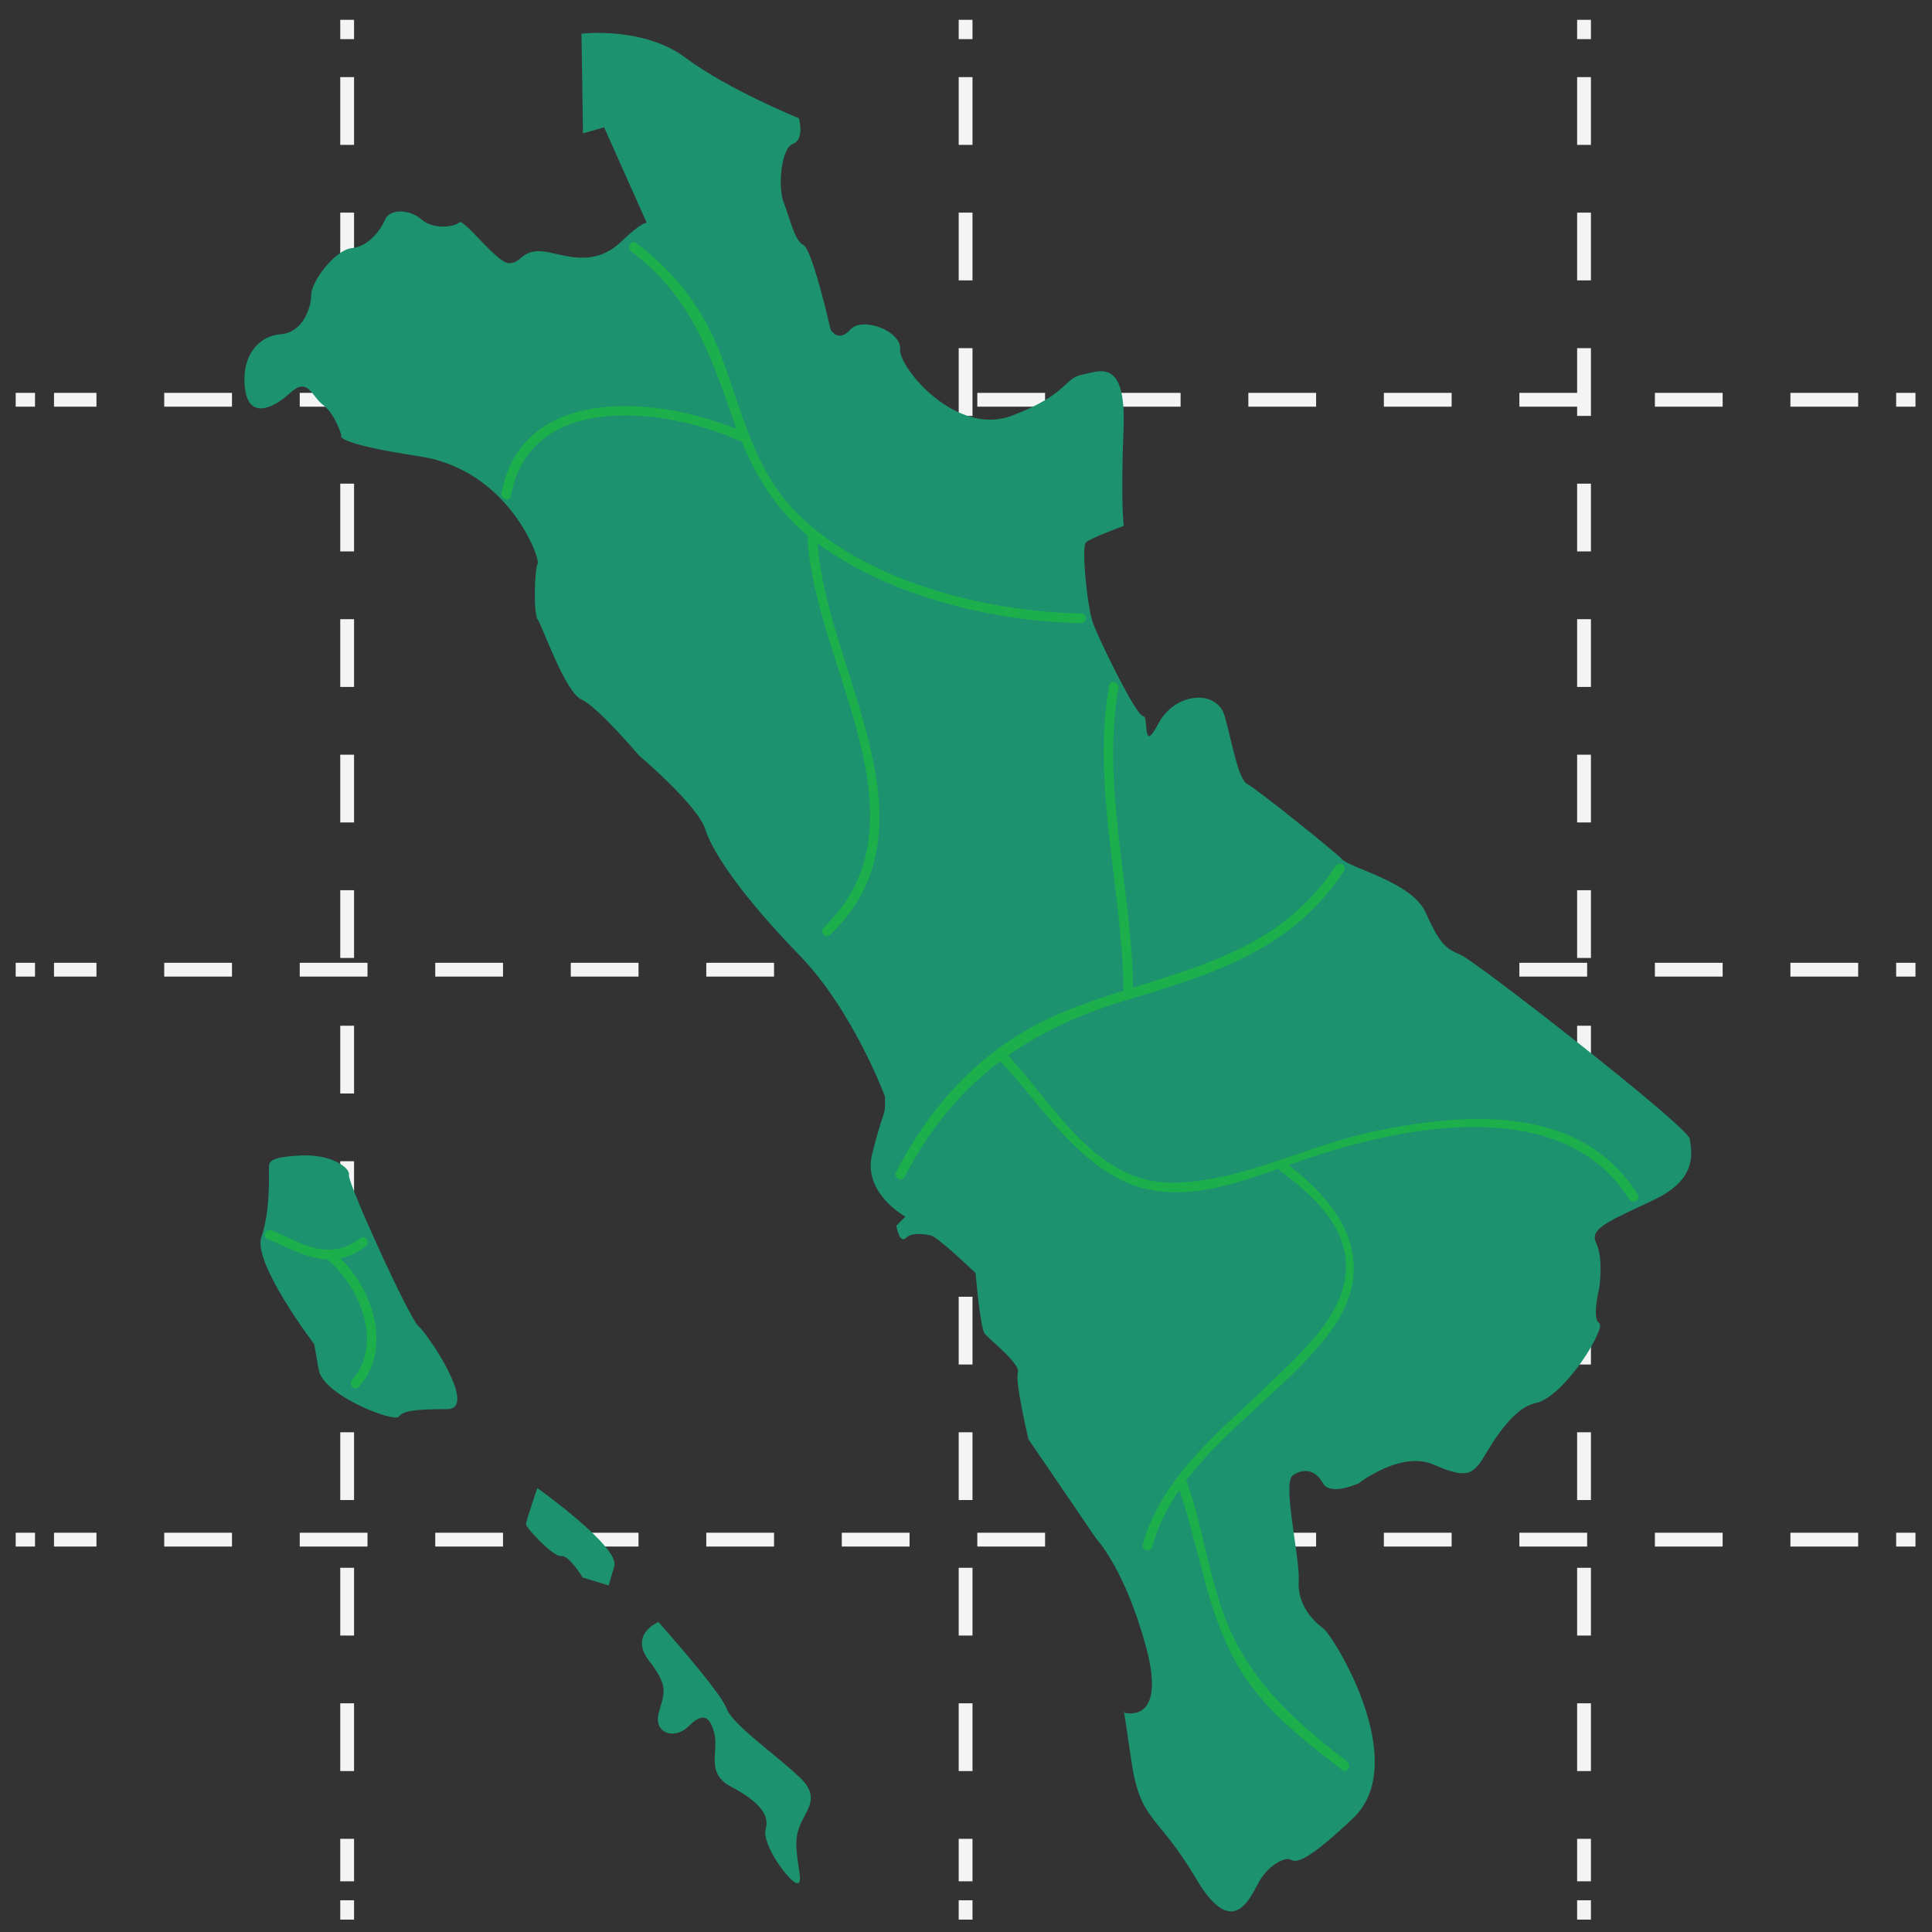 <svg width="140" height="140" viewBox="0 0 140 140" fill="none" xmlns="http://www.w3.org/2000/svg">
<rect x="0" y="0" width="140" height="140" fill="#333333" stroke="none"/>
<path d="M25.156 1.436V2.836" stroke="#F4F4F4" stroke-miterlimit="10"/>
<path d="M25.156 5.588V136.326" stroke="#F4F4F4" stroke-miterlimit="10" stroke-dasharray="4.91 4.91"/>
<path d="M25.156 137.702V139.102" stroke="#F4F4F4" stroke-miterlimit="10"/>
<path d="M69.971 1.436V2.836" stroke="#F4F4F4" stroke-miterlimit="10"/>
<path d="M69.971 5.588V136.326" stroke="#F4F4F4" stroke-miterlimit="10" stroke-dasharray="4.91 4.91"/>
<path d="M69.971 137.702V139.102" stroke="#F4F4F4" stroke-miterlimit="10"/>
<path d="M114.785 1.436V2.836" stroke="#F4F4F4" stroke-miterlimit="10"/>
<path d="M114.785 5.588V136.326" stroke="#F4F4F4" stroke-miterlimit="10" stroke-dasharray="4.91 4.91"/>
<path d="M114.785 137.702V139.102" stroke="#F4F4F4" stroke-miterlimit="10"/>
<path d="M138.803 70.268H137.403" stroke="#F4F4F4" stroke-miterlimit="10"/>
<path d="M134.65 70.268H3.913" stroke="#F4F4F4" stroke-miterlimit="10" stroke-dasharray="4.91 4.91"/>
<path d="M2.537 70.268H1.137" stroke="#F4F4F4" stroke-miterlimit="10"/>
<path d="M138.803 111.568H137.403" stroke="#F4F4F4" stroke-miterlimit="10"/>
<path d="M134.65 111.568H3.913" stroke="#F4F4F4" stroke-miterlimit="10" stroke-dasharray="4.91 4.91"/>
<path d="M2.537 111.568H1.137" stroke="#F4F4F4" stroke-miterlimit="10"/>
<path d="M138.803 28.969H137.403" stroke="#F4F4F4" stroke-miterlimit="10"/>
<path d="M134.65 28.969H3.913" stroke="#F4F4F4" stroke-miterlimit="10" stroke-dasharray="4.91 4.91"/>
<path d="M2.537 28.969H1.137" stroke="#F4F4F4" stroke-miterlimit="10"/>
<path d="M64.129 79.463C64.129 79.463 61.831 73.226 57.892 69.177C53.953 65.129 51.655 61.848 51.108 60.096C50.561 58.345 46.294 54.736 46.294 54.736C46.294 54.736 43.34 51.236 42.136 50.688C40.932 50.141 39.291 45.328 38.962 44.89C38.634 44.453 38.744 41.172 38.962 40.844C39.181 40.516 36.884 34.06 30.428 33.075C23.973 32.091 24.739 31.544 24.739 31.544C24.739 31.544 24.301 30.013 23.425 29.356C22.55 28.7 22.331 27.277 21.018 28.481C19.706 29.684 17.955 30.389 17.736 28.014C17.517 25.638 18.831 24.325 20.362 24.216C21.894 24.106 22.551 22.355 22.551 21.371C22.551 20.386 24.301 18.088 25.505 17.979C26.708 17.87 27.583 16.666 27.912 15.9C28.24 15.134 29.663 15.134 30.538 15.9C31.413 16.666 32.945 16.447 33.273 16.119C33.602 15.791 36.009 19.073 36.884 19.073C37.76 19.073 37.76 18.198 39.073 18.198C40.386 18.198 42.794 19.621 44.981 17.541C47.17 15.463 46.951 16.338 46.951 16.338L43.777 9.226L42.246 9.664L42.137 2.441C42.137 2.441 46.623 1.893 49.686 4.192C52.75 6.489 57.892 8.568 57.892 8.568C57.892 8.568 58.33 10.1 57.454 10.428C56.579 10.757 56.36 13.602 56.798 14.696C57.235 15.79 57.563 17.431 58.22 17.759C58.877 18.087 60.19 23.887 60.19 23.887C60.19 23.887 60.737 24.871 61.612 23.887C62.488 22.902 65.332 23.996 65.223 25.309C65.114 26.622 69.271 31.656 73.32 30.124C77.368 28.592 77.15 27.389 78.353 27.17C79.556 26.951 81.635 25.747 81.417 31.109C81.198 36.47 81.432 38.111 81.432 38.111C81.432 38.111 79.01 38.986 78.682 39.314C78.353 39.642 78.79 44.129 79.229 45.223C79.667 46.317 80.432 47.849 80.432 47.849C80.432 47.849 82.402 51.897 82.84 51.897C83.277 51.897 82.731 54.742 83.934 52.444C85.137 50.146 88.201 49.927 88.748 51.896C89.295 53.866 89.733 56.492 90.39 56.82C91.046 57.148 96.626 61.631 97.283 62.287C97.939 62.944 102.316 63.927 103.301 66.116C104.286 68.304 104.723 68.738 105.817 69.177C106.911 69.618 122.339 81.653 122.448 82.528C122.558 83.403 123.105 85.371 119.932 86.903C116.759 88.435 115.118 88.982 115.665 90.076C116.212 91.17 115.884 93.358 115.884 93.358C115.884 93.358 115.336 95.546 115.884 95.874C116.431 96.202 113.366 101.233 111.288 101.671C109.21 102.108 107.568 105.719 107.13 106.157C106.693 106.595 106.365 107.252 103.957 106.157C101.55 105.062 98.486 107.469 98.486 107.469C98.486 107.469 96.407 108.454 95.86 107.469C95.313 106.484 94.438 106.374 93.672 106.921C92.906 107.468 94.22 112.937 94.11 114.578C94.001 116.22 95.094 117.424 95.86 117.971C96.626 118.518 102.316 127.707 98.049 131.755C93.781 135.802 93.781 134.709 93.344 134.709C92.906 134.709 92.031 135.147 91.374 136.132C90.718 137.117 89.514 140.946 86.669 136.132C83.825 131.318 82.621 132.083 81.965 127.487C81.309 122.892 81.417 124.096 81.417 124.096C81.417 124.096 84.59 125.081 83.059 119.391C81.528 113.701 79.448 111.512 79.448 111.512L74.525 104.291C74.525 104.291 73.54 100.133 73.759 99.477C73.978 98.82 71.68 97.07 71.352 96.632C71.024 96.194 70.695 92.256 70.695 92.256C70.695 92.256 67.85 89.519 67.413 89.519C67.413 89.519 66.154 89.201 65.662 89.694C65.17 90.186 64.951 88.818 64.951 88.818L65.607 88.161C65.607 88.161 62.489 86.467 63.2 83.621C63.911 80.776 64.13 80.776 64.13 80.12C64.129 79.463 64.129 79.463 64.129 79.463Z" fill="#1D926F"/>
<path d="M22.77 97.407C22.77 97.407 18.283 91.499 18.94 89.639C19.597 87.778 19.487 85.043 19.487 84.605C19.487 84.168 19.597 83.84 21.785 83.73C23.974 83.621 25.396 84.605 25.286 85.152C25.177 85.699 29.663 95.547 30.32 96.094C30.976 96.64 34.696 102.112 32.398 102.112C30.101 102.112 29.225 102.221 28.897 102.659C28.569 103.097 23.426 101.127 23.098 99.267C22.77 97.407 22.77 97.407 22.77 97.407Z" fill="#1D926F"/>
<path d="M47.717 117.54C47.717 117.54 45.528 118.415 47.06 120.385C48.592 122.354 48.045 122.792 47.717 124.214C47.388 125.637 48.92 126.074 49.905 125.089C50.889 124.105 51.437 124.292 51.765 125.621C52.093 126.95 51.108 128.481 52.968 129.466C54.828 130.451 55.813 131.437 55.485 132.53C55.157 133.624 57.235 136.469 57.782 136.469C58.33 136.469 57.454 134.391 57.782 132.858C58.111 131.327 59.684 130.451 57.967 128.81C56.251 127.169 53.068 124.98 52.636 123.777C52.203 122.573 47.717 117.54 47.717 117.54Z" fill="#1D926F"/>
<path d="M44.106 114.886L42.218 114.312C42.218 114.312 41.234 112.671 40.659 112.753C40.085 112.836 38.116 110.701 38.116 110.455C38.116 110.209 38.936 107.829 38.936 107.829C38.936 107.829 44.927 112.096 44.516 113.491C44.106 114.886 44.106 114.886 44.106 114.886Z" fill="#1D926F"/>
<path d="M45.744 18.222C49.879 21.296 51.413 25.439 53.032 30.128C54.203 33.519 55.857 36.701 58.709 38.964C63.889 43.074 71.816 45.055 78.331 45.15C78.782 45.157 78.782 44.457 78.331 44.45C71.4 44.349 62.321 42.069 57.443 36.86C54.624 33.85 53.691 29.634 52.292 25.886C51.023 22.485 49.008 19.782 46.097 17.618C45.733 17.348 45.385 17.956 45.744 18.222Z" fill="#1CAF4B"/>
<path d="M53.936 31.338C48.257 28.761 37.82 27.618 36.342 35.747C36.262 36.188 36.937 36.377 37.017 35.933C38.404 28.305 48.29 29.541 53.583 31.942C53.991 32.127 54.347 31.524 53.936 31.338Z" fill="#1CAF4B"/>
<path d="M58.507 38.637C58.722 47.758 67.811 59.415 59.673 67.233C59.346 67.546 59.843 68.04 60.168 67.728C68.603 59.625 59.429 48.02 59.207 38.637C59.196 38.186 58.496 38.185 58.507 38.637Z" fill="#1CAF4B"/>
<path d="M65.542 85.296C68.987 78.606 74.16 74.756 81.293 72.577C87.652 70.635 93.531 68.995 97.392 63.106C97.641 62.728 97.034 62.377 96.788 62.753C92.181 69.778 84.59 70.354 77.437 73.175C71.742 75.422 67.71 79.557 64.938 84.943C64.731 85.344 65.335 85.698 65.542 85.296Z" fill="#1CAF4B"/>
<path d="M82.11 71.68C82.024 64.475 79.795 57.042 81.048 49.863C81.125 49.422 80.451 49.233 80.373 49.677C79.107 56.934 81.323 64.4 81.41 71.68C81.416 72.131 82.116 72.132 82.11 71.68Z" fill="#1CAF4B"/>
<path d="M72.343 76.757C75.178 79.699 77.267 83.327 80.939 85.346C85.264 87.723 90.162 85.526 94.378 84.073C101.609 81.581 113.21 79.203 118.068 86.907C118.308 87.288 118.914 86.937 118.673 86.554C114.512 79.956 106.125 80.596 99.426 82.02C94.591 83.047 89.886 85.678 84.916 85.7C79.28 85.723 76.234 79.787 72.839 76.262C72.524 75.937 72.029 76.432 72.343 76.757Z" fill="#1CAF4B"/>
<path d="M92.784 84.862C95.501 86.861 98.288 89.538 97.347 93.208C96.673 95.836 94.337 97.98 92.471 99.808C88.857 103.347 84.217 106.799 82.822 111.907C82.703 112.342 83.378 112.528 83.497 112.092C85.283 105.548 92.252 101.858 96.214 96.751C99.994 91.878 97.642 87.572 93.136 84.257C92.772 83.989 92.424 84.598 92.784 84.862Z" fill="#1CAF4B"/>
<path d="M85.342 107.613C86.878 111.898 87.331 116.451 89.566 120.478C91.365 123.719 94.385 126.042 97.263 128.262C97.62 128.538 97.968 127.929 97.616 127.658C94.508 125.259 91.678 122.841 89.745 119.358C87.718 115.707 87.412 111.32 86.017 107.427C85.866 107.005 85.19 107.187 85.342 107.613Z" fill="#1CAF4B"/>
<path d="M19.354 89.763C21.922 90.87 23.92 92.201 26.497 90.323C26.858 90.059 26.509 89.451 26.144 89.718C23.785 91.437 22.014 90.152 19.707 89.158C19.297 88.981 18.94 89.584 19.354 89.763Z" fill="#1CAF4B"/>
<path d="M23.692 91.248C26.049 93.196 27.833 97.38 25.512 99.992C25.214 100.328 25.707 100.825 26.008 100.488C28.582 97.59 26.874 92.974 24.188 90.752C23.843 90.468 23.344 90.96 23.692 91.248Z" fill="#1CAF4B"/>
</svg>

